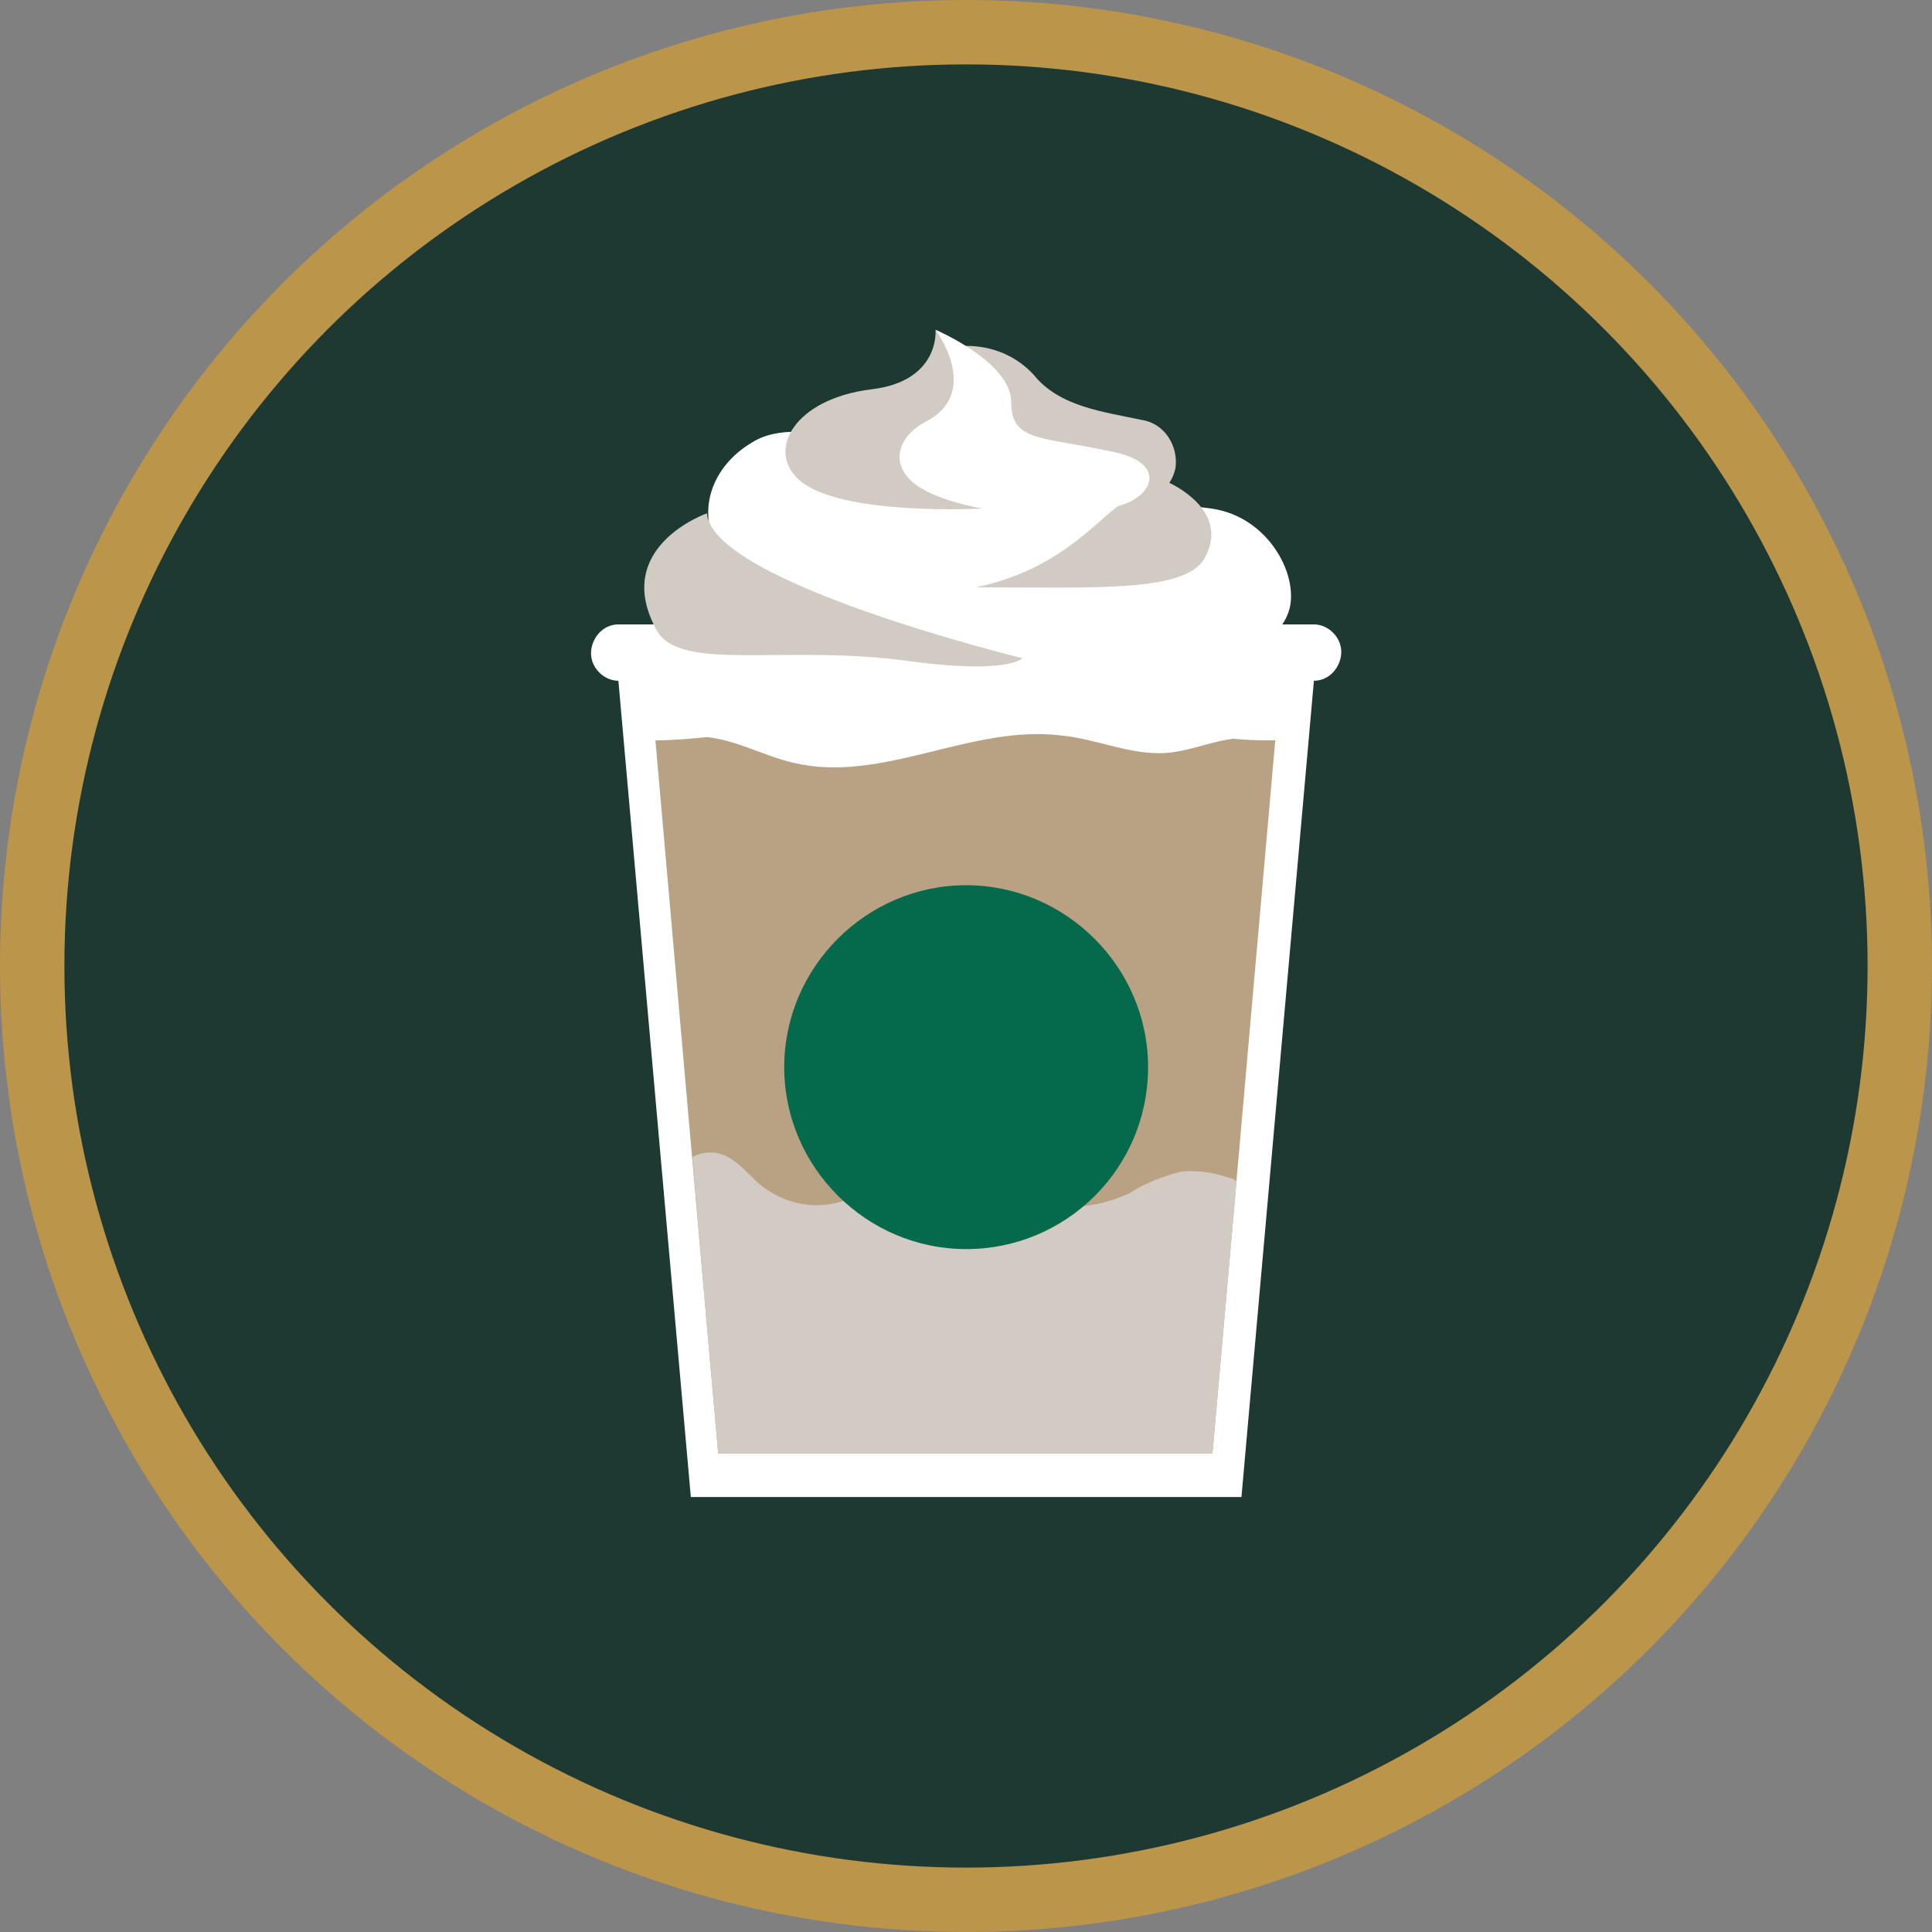<?xml version="1.0" encoding="utf-8"?>
<!-- Generator: Adobe Illustrator 26.2.1, SVG Export Plug-In . SVG Version: 6.00 Build 0)  -->
<svg version="1.1" id="レイヤー_1" xmlns="http://www.w3.org/2000/svg" xmlns:xlink="http://www.w3.org/1999/xlink" x="0px"
	 y="0px" viewBox="0 0 120 120" style="enable-background:new 0 0 120 120;" xml:space="preserve">
<rect x="0" y="0" width="120" height="120" fill="#808080" stroke="none"/>
<style type="text/css">
	.st0{fill:#1E3932;}
	.st1{fill:none;stroke:#BB954A;stroke-width:4;}
	.st2{clip-path:url(#SVGID_00000066510506790542967380000009915427509731208079_);}
	.st3{fill:#FFFFFF;}
	.st4{fill:#D1CBC4;}
	.st5{fill:#B9A183;}
	.st6{fill:#05694B;}
</style>
<g transform="translate(-908 -3773)">
	<g transform="translate(908 3773)">
		<circle class="st0" cx="60" cy="60" r="57.4"/>
		<circle class="st1" cx="60" cy="60" r="58"/>
	</g>
	<g transform="translate(944.709 3793.483)">
		<g>
			<defs>
				<rect id="SVGID_1_" x="0" y="0" width="46.6" height="72.5"/>
			</defs>
			<clipPath id="SVGID_00000153684399097758235170000017274842129333324938_">
				<use xlink:href="#SVGID_1_"  style="overflow:visible;"/>
			</clipPath>
			<g style="clip-path:url(#SVGID_00000153684399097758235170000017274842129333324938_);">
				<path class="st3" d="M44.9,18.3H1.7c-1,0-1.7,0.9-1.7,1.8c0,0.9,0.8,1.7,1.7,1.7l4.5,50.7h34.2l4.5-50.7c1,0,1.7-0.9,1.7-1.8
					C46.6,19.1,45.8,18.3,44.9,18.3"/>
				<path class="st3" d="M32.7,10.2c0,0,3.2,0.6,5.8,0.9c3.7,0.5,5.6,4.4,4.8,6.5c-1.5,4.1-10.7,2.8-15.3,2.9S14.5,16.8,12.8,16
					c0,0,14,0.2,18.2-1S34.7,13.7,32.7,10.2"/>
				<path class="st4" d="M35.9,9.5c0,0,3.9,1.7,2.2,4.7c-1.2,2.1-6.7,1.8-13.6,1.8c-4.4,0-4.9-0.1-4.9-0.1S31.5,10.2,35.9,9.5"/>
				<path class="st3" d="M15.5,6.7c0,0-3.5-1-5.5,0.3c-2.2,1.3-3.2,3.6-2.5,5.7c1.4,4.1,8.1,3.7,12.4,3.7c8.5,0,11.5-4.8,13.1-5.6
					c0,0-12.7,0.5-16.5-0.8S13.7,10.3,15.5,6.7"/>
				<path class="st4" d="M23.3,1c1.6,0,3.1,0.6,4.2,1.8c1.6,2,4.4,2.3,6.7,2.8c1.4,0.2,2.3,1.6,2.1,3c-0.2,0.9-0.8,1.6-1.6,1.9
					c-2.3,1-9.9-2.8-9.9-2.8L23.3,1z"/>
				<path class="st3" d="M21.4,0c0,0,4.7,2,4.7,4.5s1.9,2.1,6.4,3.1c3.8,0.8,2.1,3.5-1,3.5c-2.1,0-2.3,0-7.7,0s-11.3-2.7-9-4.6
					S23.6,4.8,21.4,0"/>
				<path class="st4" d="M21.4,0c0,0,0.3,3.2-4,3.7c-4.8,0.6-6.5,3.8-4.5,5.6c2.5,2.3,11.4,1.8,11.4,1.8s-3.1-0.5-4.4-1.7
					s-0.8-2.8,0.9-3.7C24.3,3.9,21.4,0,21.4,0"/>
				<path class="st5" d="M4,25.5c0,0.1,3.9,44.3,3.9,44.3h30.7l3.9-44.3c-0.9,0-1.7,0-2.6-0.1c-1.6,0.2-3,0.9-4.6,0.9
					c-2.1,0-4-0.9-6.1-1.1c-5.6-0.7-11.1,3-16.6,1.7c-1.8-0.4-3.5-1.4-5.4-1.6C6.2,25.4,5.1,25.5,4,25.5"/>
				<path class="st4" d="M7.2,11.4c0,0-6,2.1-3.1,7.3c1.5,2.6,8.1,0.8,15.8,1.9c6,0.8,6.9-0.2,6.9-0.2S7.5,15.7,7.2,11.4"/>
				<path class="st4" d="M39.4,52.6c-0.9-0.3-1.9-0.4-2.8-0.3c-1.1,0.3-2.2,0.7-3.1,1.3c-2.7,1.3-5.3,0.9-8.2,0.8
					c-2.3-0.1-4.5-1.9-6.8-1.4c-1,0.2-1.9,0.8-2.8,1.1c-1.8,0.6-3.7,0.2-5.2-1c-0.9-0.8-1.7-1.9-2.9-2c-0.1,0-0.1,0-0.2,0
					c-0.4,0-0.8,0.1-1.1,0.3C7.1,61,7.9,69.8,7.9,69.8h30.7l1.5-16.9C39.9,52.7,39.7,52.7,39.4,52.6"/>
				<path class="st6" d="M34.6,45.8c0-6.2-5.1-11.3-11.3-11.3S12,39.6,12,45.8c0,6.2,5.1,11.3,11.3,11.3S34.6,52.1,34.6,45.8
					L34.6,45.8"/>
			</g>
		</g>
	</g>
</g>
</svg>
